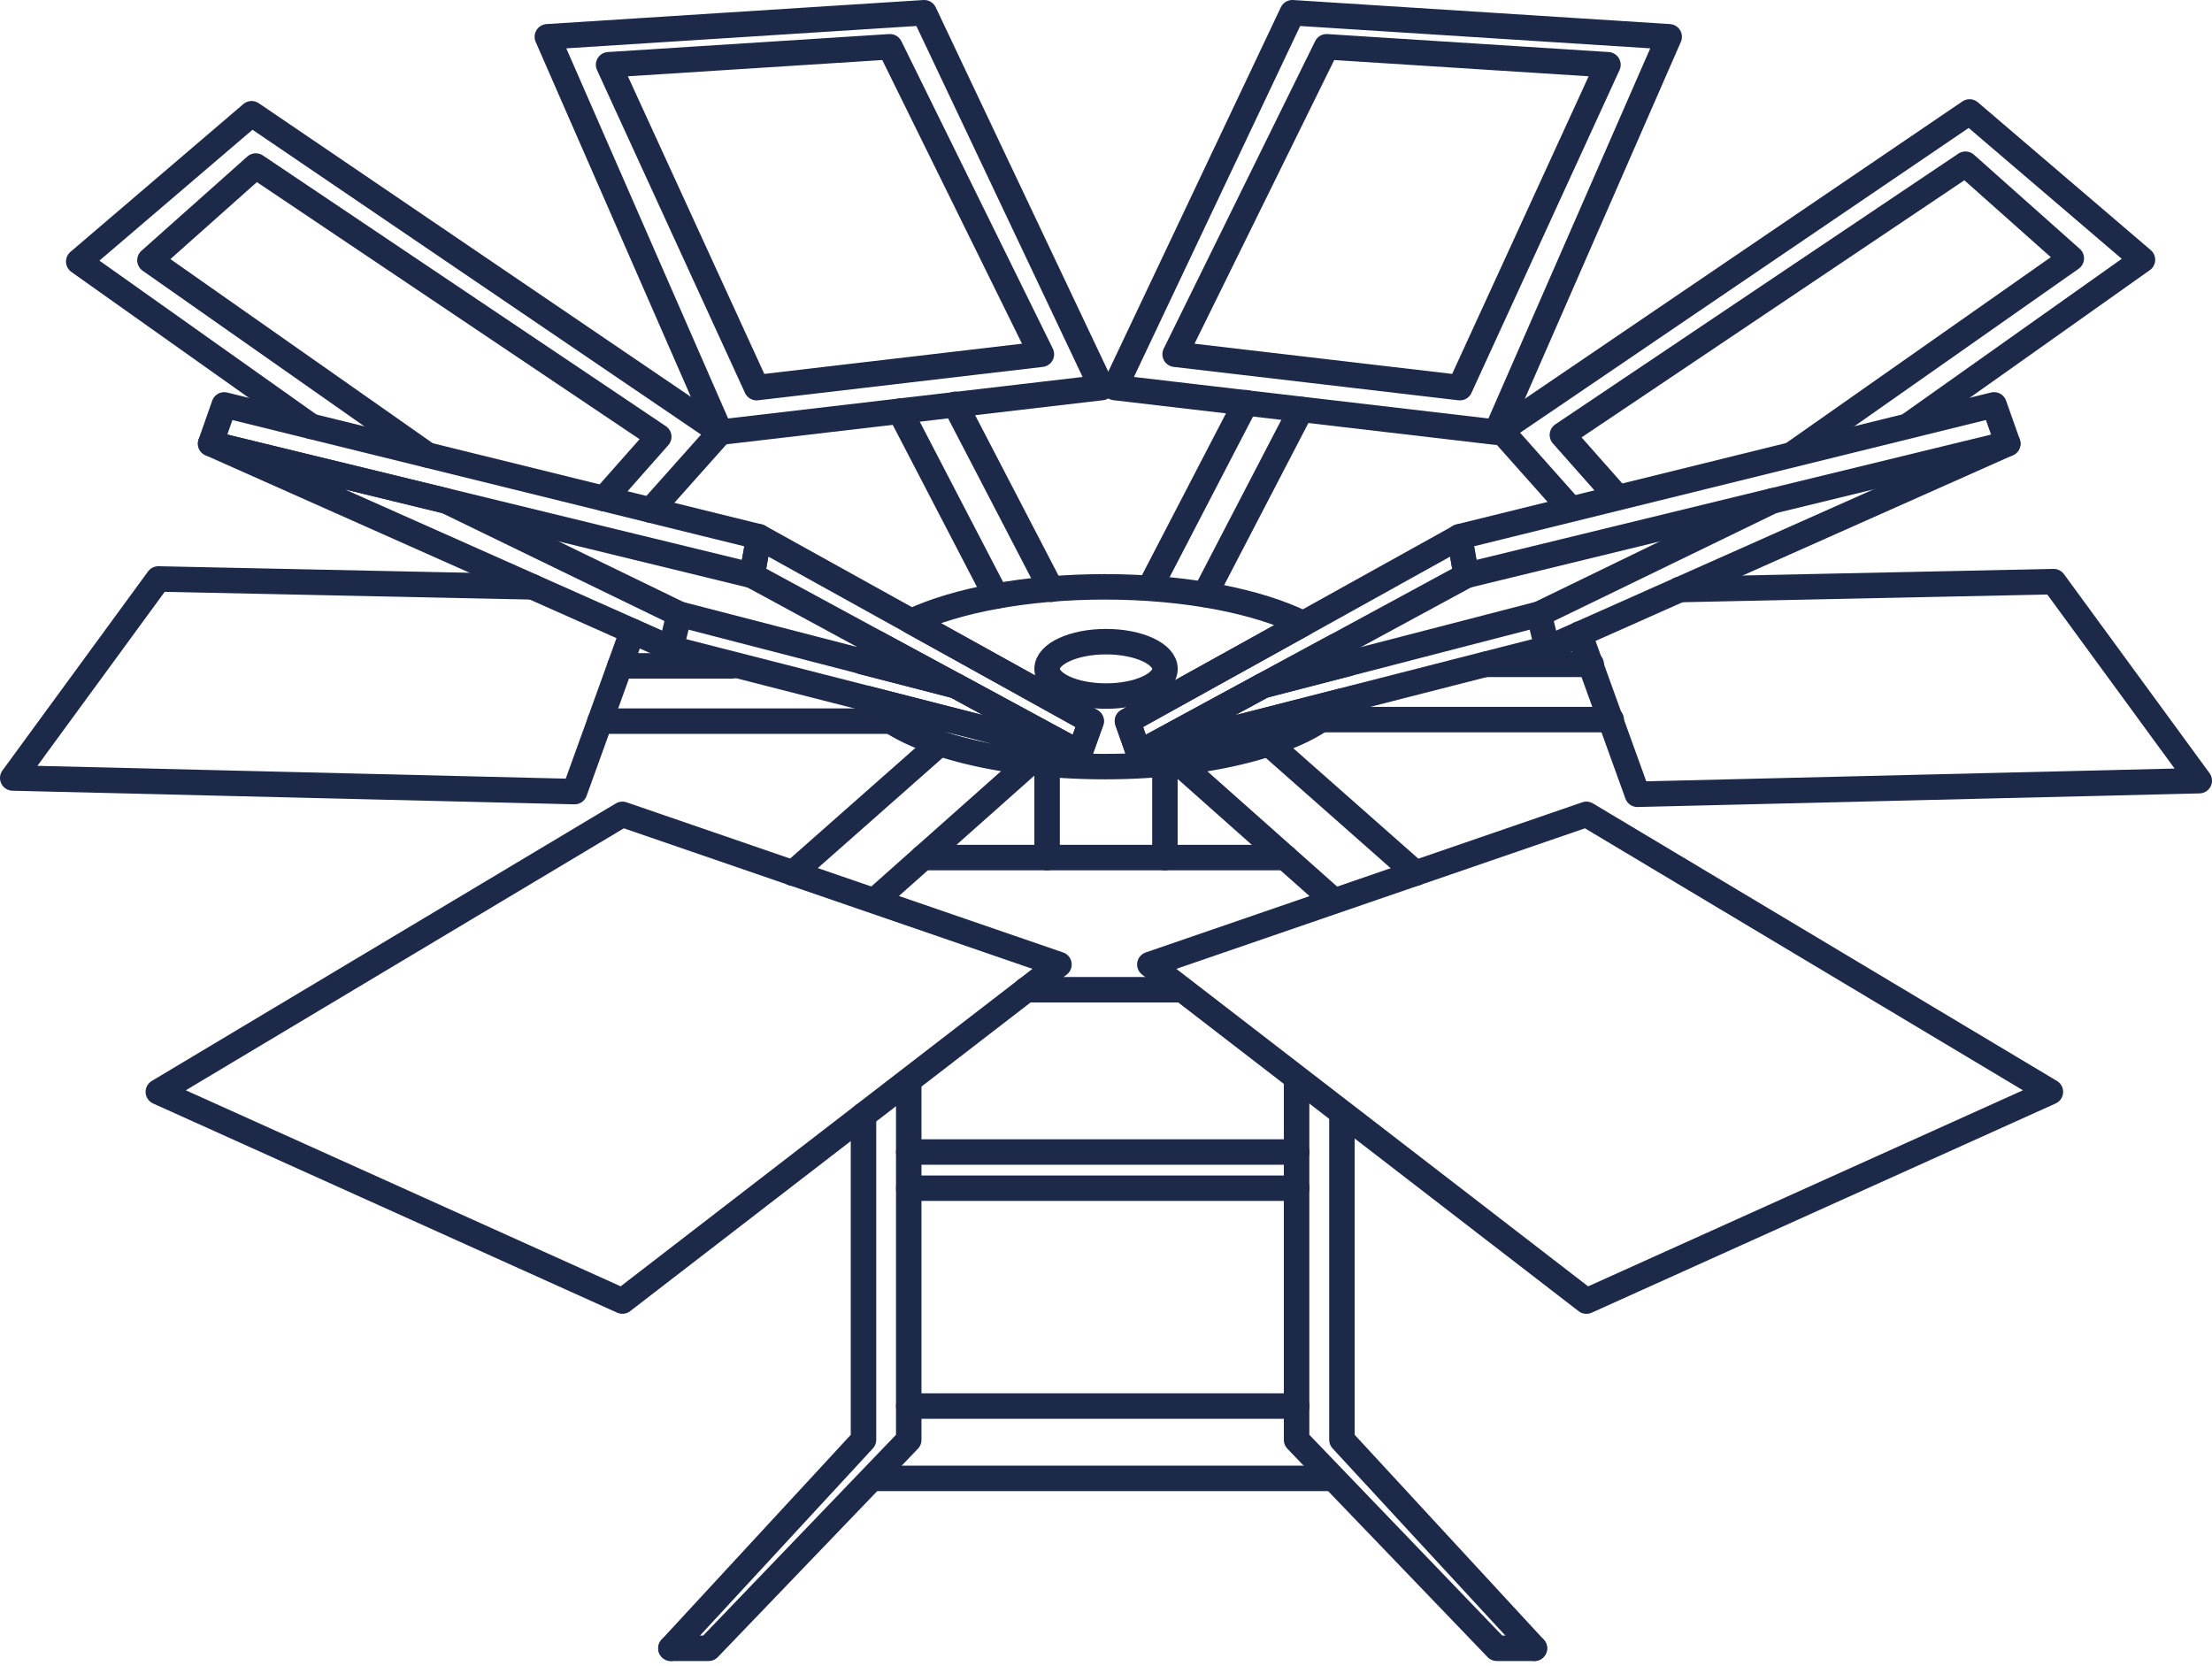 <?xml version="1.0" encoding="UTF-8"?> <svg xmlns="http://www.w3.org/2000/svg" id="CARROUSEL" width="156.296" height="117.742" viewBox="0 0 156.296 117.742"><path id="Tracé_6860" data-name="Tracé 6860" d="M82.727,115.17v22.94L69.12,152.841" transform="translate(-21.714 -36.371)" fill="none" stroke="#1c2949" stroke-linecap="round" stroke-linejoin="round" stroke-width="1.8"></path><path id="Tracé_6861" data-name="Tracé 6861" d="M85.924,111.68v25.326L71.785,151.73H69.12" transform="translate(-21.714 -35.26)" fill="none" stroke="#1c2949" stroke-linecap="round" stroke-linejoin="round" stroke-width="1.8"></path><path id="Tracé_6862" data-name="Tracé 6862" d="M152.27,152.841l-13.6-14.732V115.17" transform="translate(-43.851 -36.371)" fill="none" stroke="#1c2949" stroke-linecap="round" stroke-linejoin="round" stroke-width="1.8"></path><path id="Tracé_6863" data-name="Tracé 6863" d="M150.774,151.73h-2.659L133.97,137.006V111.68" transform="translate(-42.355 -35.26)" fill="none" stroke="#1c2949" stroke-linecap="round" stroke-linejoin="round" stroke-width="1.8"></path><path id="Tracé_6864" data-name="Tracé 6864" d="M120.845,88.47H95.24" transform="translate(-30.027 -27.873)" fill="none" stroke="#1c2949" stroke-linecap="round" stroke-linejoin="round" stroke-width="1.8"></path><path id="Tracé_6865" data-name="Tracé 6865" d="M48.78,83.99,79.628,94.6,48.78,118.382,15.99,103.6Z" transform="translate(-4.803 -26.447)" fill="none" stroke="#1c2949" stroke-linecap="round" stroke-linejoin="round" stroke-width="1.8"></path><path id="Tracé_6866" data-name="Tracé 6866" d="M149.607,83.99,118.76,94.6l30.847,23.785L182.391,103.6Z" transform="translate(-37.514 -26.447)" fill="none" stroke="#1c2949" stroke-linecap="round" stroke-linejoin="round" stroke-width="1.8"></path><path id="Tracé_6867" data-name="Tracé 6867" d="M279.3,404.073l-6.551-1.684a4.186,4.186,0,0,1,1.016-1.309Z" transform="translate(-211.819 -355.63)" fill="none" stroke="#1c2949" stroke-linecap="round" stroke-linejoin="round" stroke-width="1.8"></path><path id="Tracé_6868" data-name="Tracé 6868" d="M292.415,406.979l14.316-3.654c-2.045,2.659-8.76,4.615-16.709,4.615-8.181,0-15-2.045-16.852-4.82l15.079,3.858.811-2.25-12.707-7.049c3.177-1.486,8.119-2.441,13.668-2.441,5.754,0,10.853,1.029,14.009,2.6l-12.407,6.885Z" transform="translate(-211.952 -353.771)" fill="none" stroke="#1c2949" stroke-linecap="round" stroke-linejoin="round" stroke-width="1.8"></path><path id="Tracé_6869" data-name="Tracé 6869" d="M314.3,404.175l5.126-2.775a3.934,3.934,0,0,1,.845,1.227Z" transform="translate(-225.043 -355.732)" fill="none" stroke="#1c2949" stroke-linecap="round" stroke-linejoin="round" stroke-width="1.8"></path><ellipse id="Ellipse_18" data-name="Ellipse 18" cx="4.165" cy="1.922" rx="4.165" ry="1.922" transform="translate(73.986 45.341)" fill="none" stroke="#1c2949" stroke-linecap="round" stroke-linejoin="round" stroke-width="1.8"></ellipse><path id="Tracé_6870" data-name="Tracé 6870" d="M101.479,68.241l-.8,2.256-8.787-4.765H91.88l-5.542-3L77.53,57.954l.484-2.734,10.764,5.972Z" transform="translate(-24.391 -17.289)" fill="none" stroke="#1c2949" stroke-linecap="round" stroke-linejoin="round" stroke-width="1.8"></path><path id="Tracé_6871" data-name="Tracé 6871" d="M60.152,50.869,59.668,53.6l-21.624-5.27h-.007L21.41,44.284l.961-2.734Z" transform="translate(-6.528 -12.938)" fill="none" stroke="#1c2949" stroke-linecap="round" stroke-linejoin="round" stroke-width="1.8"></path><path id="Tracé_6872" data-name="Tracé 6872" d="M82.812,67.422,67.725,63.557,53.934,60.033,21.41,45.56l16.627,4.049h.007l16.477,8L67.466,60.96l6.551,1.7h.007Z" transform="translate(-6.528 -14.215)" fill="none" stroke="#1c2949" stroke-linecap="round" stroke-linejoin="round" stroke-width="1.8"></path><line id="Ligne_48" data-name="Ligne 48" y1="2.42" x2="0.586" transform="translate(47.406 43.398)" fill="none" stroke="#1c2949" stroke-linecap="round" stroke-linejoin="round" stroke-width="1.8"></line><path id="Tracé_6873" data-name="Tracé 6873" d="M140.378,57.954l-9.224,5-5.12,2.768-.014.007L117.234,70.5l-.8-2.256,12.407-6.878,11.057-6.142Z" transform="translate(-36.772 -17.289)" fill="none" stroke="#1c2949" stroke-linecap="round" stroke-linejoin="round" stroke-width="1.8"></path><path id="Tracé_6874" data-name="Tracé 6874" d="M189.592,44.284l-16.627,4.049h-.007L151.334,53.6l-.484-2.734,37.774-9.319Z" transform="translate(-47.727 -12.938)" fill="none" stroke="#1c2949" stroke-linecap="round" stroke-linejoin="round" stroke-width="1.8"></path><path id="Tracé_6875" data-name="Tracé 6875" d="M146.487,65.66l-14.582,3.729-14.3,3.661,8.787-4.765.014-.007,5.965-1.541,13.518-3.5Z" transform="translate(-37.148 -19.842)" fill="none" stroke="#1c2949" stroke-linecap="round" stroke-linejoin="round" stroke-width="1.8"></path><line id="Ligne_49" data-name="Ligne 49" x1="32.524" y2="14.473" transform="translate(109.34 31.345)" fill="none" stroke="#1c2949" stroke-linecap="round" stroke-linejoin="round" stroke-width="1.8"></line><path id="Tracé_6876" data-name="Tracé 6876" d="M159.1,59.5l16.484-8h.007" transform="translate(-50.353 -16.105)" fill="none" stroke="#1c2949" stroke-linecap="round" stroke-linejoin="round" stroke-width="1.8"></path><line id="Ligne_50" data-name="Ligne 50" y2="6.429" transform="translate(73.986 54.169)" fill="none" stroke="#1c2949" stroke-linecap="round" stroke-linejoin="round" stroke-width="1.8"></line><line id="Ligne_51" data-name="Ligne 51" y2="6.429" transform="translate(82.31 54.169)" fill="none" stroke="#1c2949" stroke-linecap="round" stroke-linejoin="round" stroke-width="1.8"></line><path id="Tracé_6877" data-name="Tracé 6877" d="M37.637,60.149l-26.45-.559L.9,73.654l39.7.961,4.09-11.323" transform="translate(0 -18.68)" fill="none" stroke="#1c2949" stroke-linecap="round" stroke-linejoin="round" stroke-width="1.8"></path><path id="Tracé_6878" data-name="Tracé 6878" d="M48.159,39.381l4.908-5.508L19.956,11.37,7.74,21.814,24.156,33.457" transform="translate(-2.177 -3.332)" fill="none" stroke="#1c2949" stroke-linecap="round" stroke-linejoin="round" stroke-width="1.8"></path><path id="Tracé_6879" data-name="Tracé 6879" d="M47.208,40.289l3.865-4.37L22.6,16.79,15.12,23.45l19.6,13.757" transform="translate(-4.526 -5.058)" fill="none" stroke="#1c2949" stroke-linecap="round" stroke-linejoin="round" stroke-width="1.8"></path><path id="Tracé_6880" data-name="Tracé 6880" d="M68.526,30.541l26.955-3.156L82.938.9,56.31,2.6Z" transform="translate(-17.636)" fill="none" stroke="#1c2949" stroke-linecap="round" stroke-linejoin="round" stroke-width="1.8"></path><path id="Tracé_6881" data-name="Tracé 6881" d="M73.117,28.515l20.124-2.359L82.539,4.43,62.66,5.7Z" transform="translate(-19.658 -1.124)" fill="none" stroke="#1c2949" stroke-linecap="round" stroke-linejoin="round" stroke-width="1.8"></path><path id="Tracé_6882" data-name="Tracé 6882" d="M170.346,60.429l26.45-.559,10.287,14.064-39.7.961-4.09-11.323" transform="translate(-51.687 -18.77)" fill="none" stroke="#1c2949" stroke-linecap="round" stroke-linejoin="round" stroke-width="1.8"></path><path id="Tracé_6883" data-name="Tracé 6883" d="M160.051,39.191l-4.9-5.508,33.111-22.5,12.216,10.444L184.055,33.267" transform="translate(-49.096 -3.272)" fill="none" stroke="#1c2949" stroke-linecap="round" stroke-linejoin="round" stroke-width="1.8"></path><path id="Tracé_6884" data-name="Tracé 6884" d="M165.385,40.1l-3.865-4.37L190,16.6l7.478,6.653-19.6,13.764" transform="translate(-51.124 -4.997)" fill="none" stroke="#1c2949" stroke-linecap="round" stroke-linejoin="round" stroke-width="1.8"></path><path id="Tracé_6885" data-name="Tracé 6885" d="M142.085,30.541,115.13,27.384,127.673.9,154.3,2.6Z" transform="translate(-36.358)" fill="none" stroke="#1c2949" stroke-linecap="round" stroke-linejoin="round" stroke-width="1.8"></path><path id="Tracé_6886" data-name="Tracé 6886" d="M141.5,28.515,121.38,26.156l10.7-21.726L151.962,5.7Z" transform="translate(-38.347 -1.124)" fill="none" stroke="#1c2949" stroke-linecap="round" stroke-linejoin="round" stroke-width="1.8"></path><line id="Ligne_52" data-name="Ligne 52" x2="6.79" y2="13.068" transform="translate(63.59 29.055)" fill="none" stroke="#1c2949" stroke-linecap="round" stroke-linejoin="round" stroke-width="1.8"></line><line id="Ligne_53" data-name="Ligne 53" x2="6.79" y2="13.068" transform="translate(67.49 28.571)" fill="none" stroke="#1c2949" stroke-linecap="round" stroke-linejoin="round" stroke-width="1.8"></line><line id="Ligne_54" data-name="Ligne 54" x1="6.79" y2="13.068" transform="translate(85.139 28.939)" fill="none" stroke="#1c2949" stroke-linecap="round" stroke-linejoin="round" stroke-width="1.8"></line><line id="Ligne_55" data-name="Ligne 55" x1="6.783" y2="13.068" transform="translate(81.246 28.455)" fill="none" stroke="#1c2949" stroke-linecap="round" stroke-linejoin="round" stroke-width="1.8"></line><line id="Ligne_56" data-name="Ligne 56" x1="10.791" y2="9.592" transform="translate(61.995 53.869)" fill="none" stroke="#1c2949" stroke-linecap="round" stroke-linejoin="round" stroke-width="1.8"></line><line id="Ligne_57" data-name="Ligne 57" x1="10.321" y2="9.114" transform="translate(56.016 52.587)" fill="none" stroke="#1c2949" stroke-linecap="round" stroke-linejoin="round" stroke-width="1.8"></line><line id="Ligne_58" data-name="Ligne 58" x2="10.798" y2="9.592" transform="translate(83.244 53.869)" fill="none" stroke="#1c2949" stroke-linecap="round" stroke-linejoin="round" stroke-width="1.8"></line><line id="Ligne_59" data-name="Ligne 59" x2="10.321" y2="9.114" transform="translate(89.7 52.587)" fill="none" stroke="#1c2949" stroke-linecap="round" stroke-linejoin="round" stroke-width="1.8"></line><line id="Ligne_60" data-name="Ligne 60" x2="20.479" transform="translate(42.396 50.958)" fill="none" stroke="#1c2949" stroke-linecap="round" stroke-linejoin="round" stroke-width="1.8"></line><line id="Ligne_61" data-name="Ligne 61" x2="7.921" transform="translate(43.807 47.052)" fill="none" stroke="#1c2949" stroke-linecap="round" stroke-linejoin="round" stroke-width="1.8"></line><line id="Ligne_62" data-name="Ligne 62" x1="20.479" transform="translate(93.367 50.849)" fill="none" stroke="#1c2949" stroke-linecap="round" stroke-linejoin="round" stroke-width="1.8"></line><line id="Ligne_63" data-name="Ligne 63" x1="7.465" transform="translate(104.97 46.943)" fill="none" stroke="#1c2949" stroke-linecap="round" stroke-linejoin="round" stroke-width="1.8"></line><line id="Ligne_64" data-name="Ligne 64" x2="27.418" transform="translate(64.21 99.353)" fill="none" stroke="#1c2949" stroke-linecap="round" stroke-linejoin="round" stroke-width="1.8"></line><line id="Ligne_65" data-name="Ligne 65" x2="27.418" transform="translate(64.21 83.96)" fill="none" stroke="#1c2949" stroke-linecap="round" stroke-linejoin="round" stroke-width="1.8"></line><line id="Ligne_66" data-name="Ligne 66" x2="27.418" transform="translate(64.21 81.403)" fill="none" stroke="#1c2949" stroke-linecap="round" stroke-linejoin="round" stroke-width="1.8"></line><line id="Ligne_67" data-name="Ligne 67" x2="11.01" transform="translate(72.5 69.937)" fill="none" stroke="#1c2949" stroke-linecap="round" stroke-linejoin="round" stroke-width="1.8"></line><line id="Ligne_68" data-name="Ligne 68" x2="32.047" transform="translate(61.995 104.465)" fill="none" stroke="#1c2949" stroke-linecap="round" stroke-linejoin="round" stroke-width="1.8"></line></svg> 